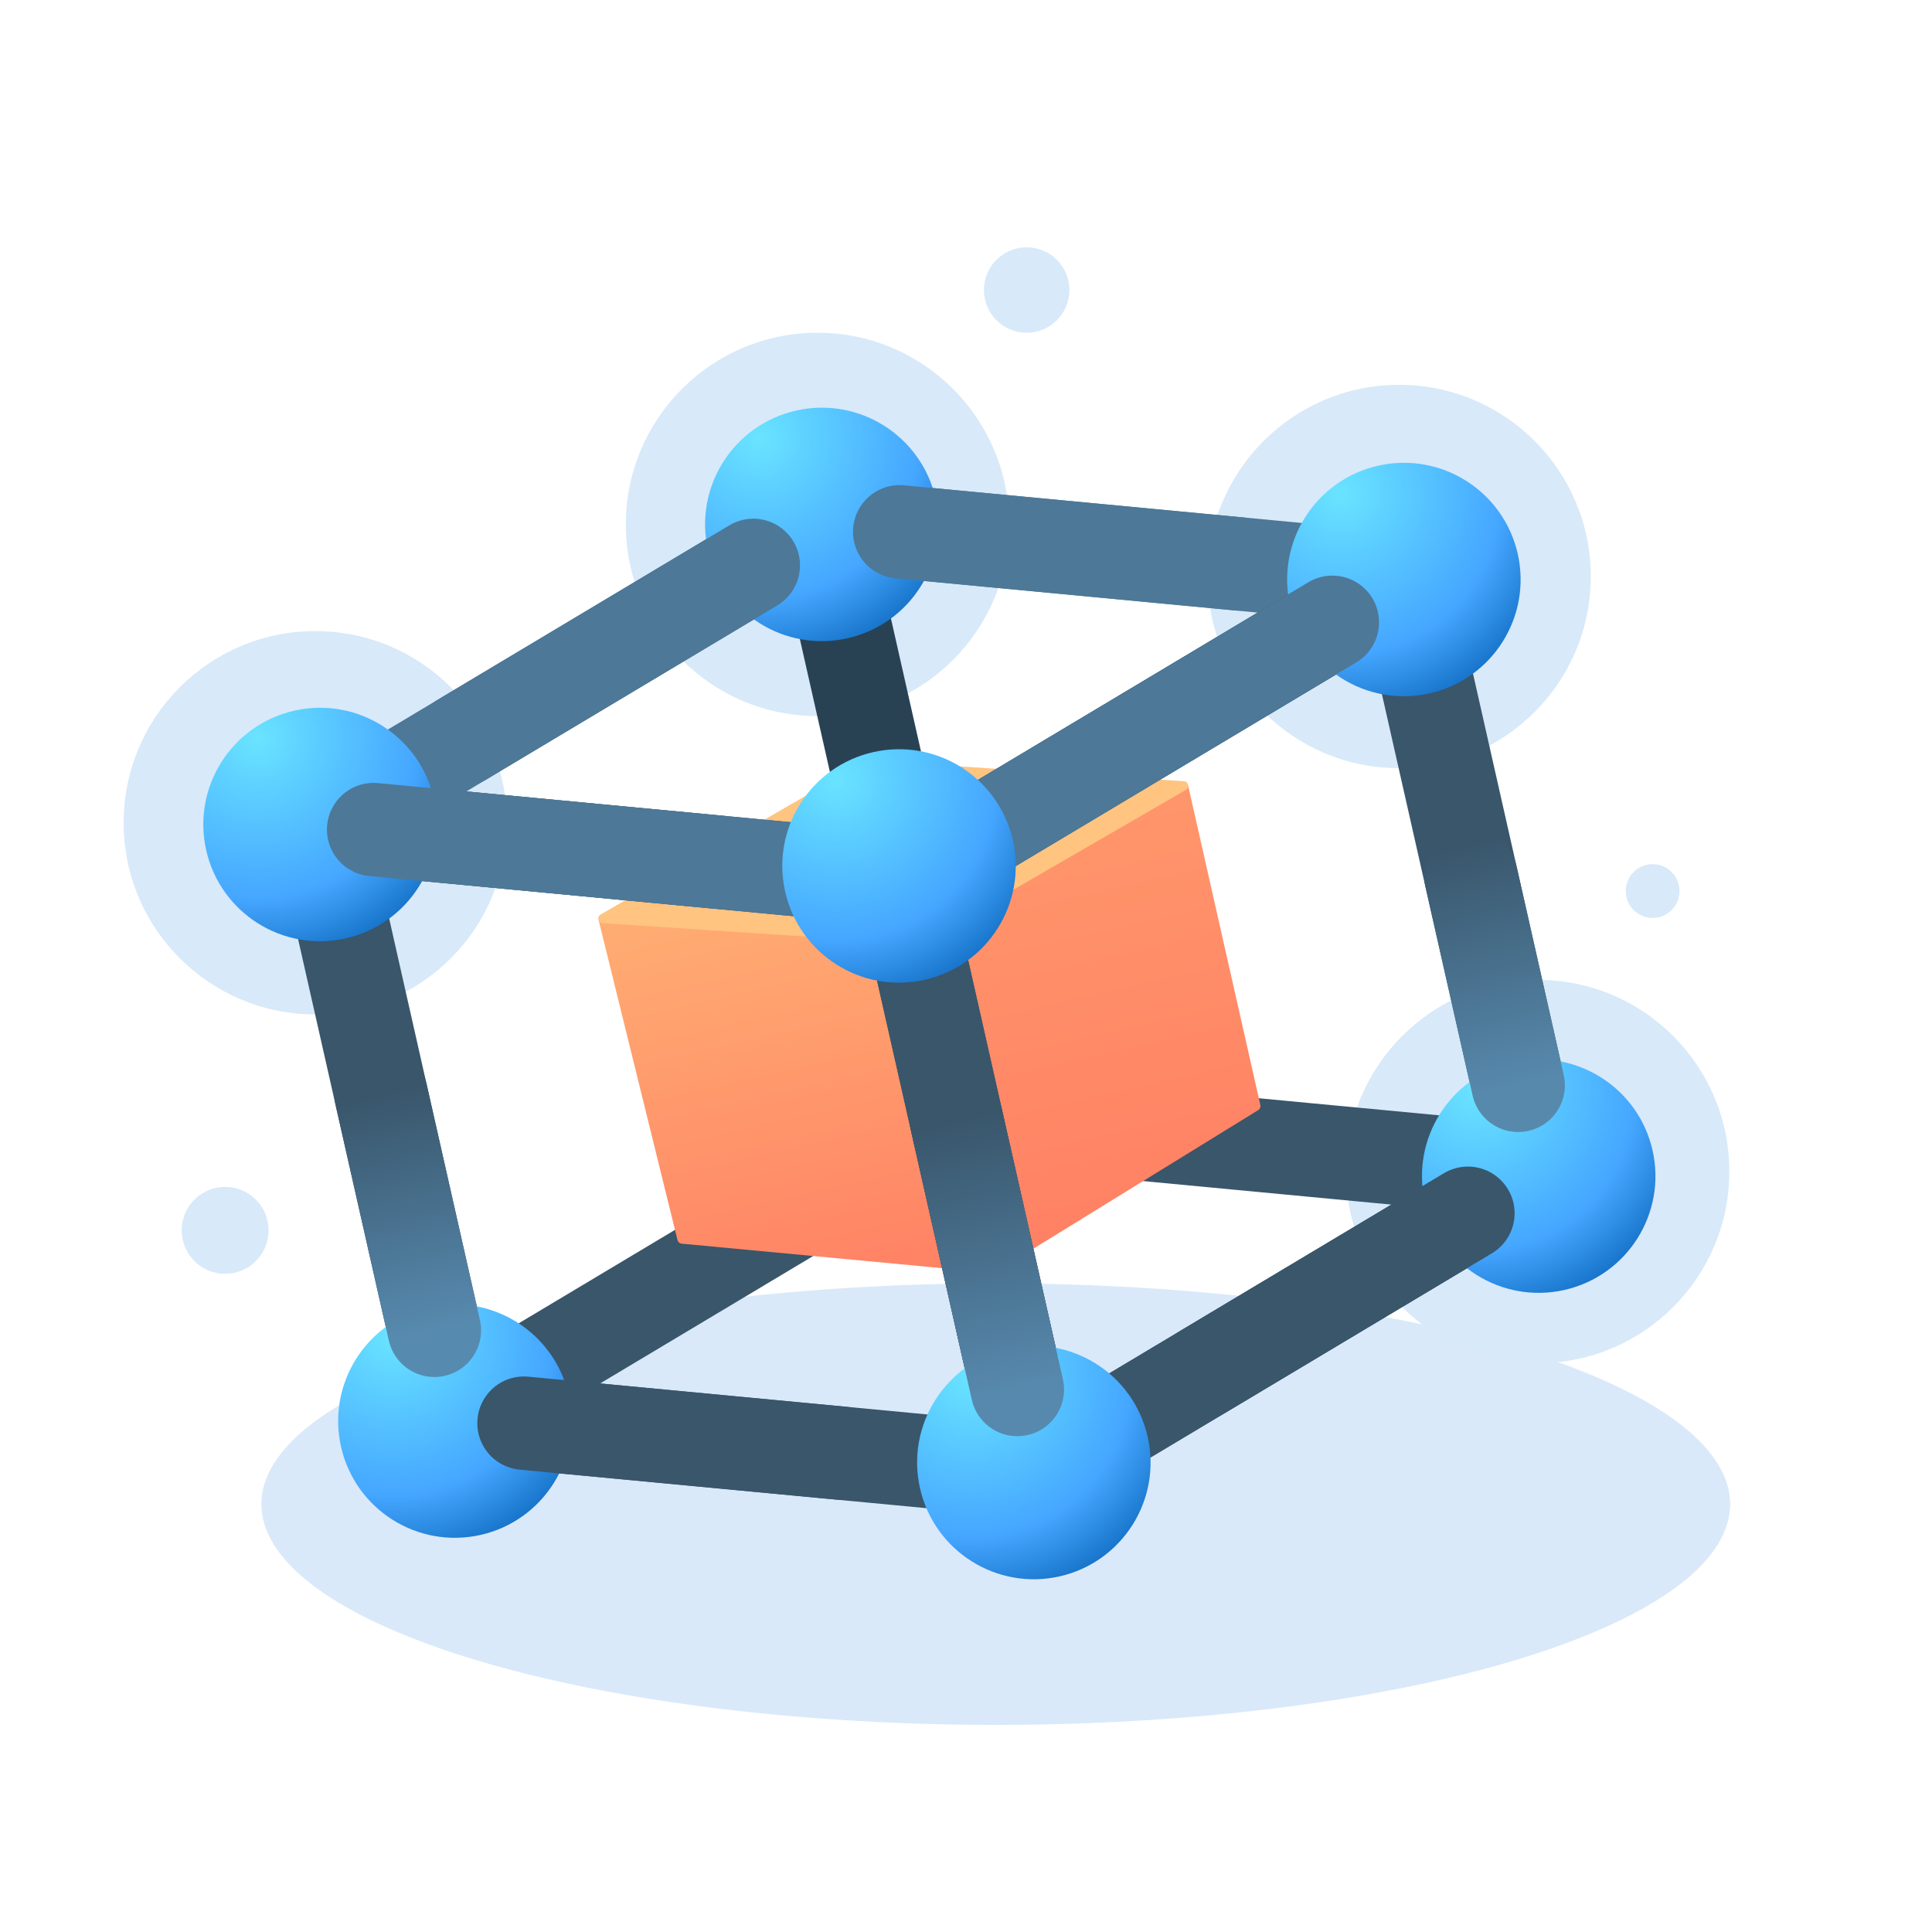 <svg xmlns="http://www.w3.org/2000/svg" width="500" height="500" viewBox="0 0 500 500" fill="none"><ellipse cx="257.702" cy="389.271" rx="190.049" ry="57.133" fill="#D9E9F9"></ellipse><circle cx="211.569" cy="135.718" r="49.6" fill="#D8E9F9"></circle><circle cx="265.696" cy="75.059" r="11.059" fill="#D8E9F9"></circle><circle cx="58.264" cy="318.414" r="11.244" fill="#D8E9F9"></circle><circle cx="427.698" cy="230.606" r="6.96" fill="#D8E9F9"></circle><circle cx="362.091" cy="149.197" r="49.6" fill="#D8E9F9"></circle><circle cx="397.951" cy="303.193" r="49.6" fill="#D8E9F9"></circle><circle cx="81.6" cy="212.928" r="49.6" fill="#D8E9F9"></circle><circle cx="247.693" cy="290.607" r="30.207" transform="rotate(-12.736 247.693 290.607)" fill="url(#paint0_radial_203_714)"></circle><path d="M236.589 309.424C242.316 305.999 244.182 298.58 240.757 292.853C237.332 287.126 229.913 285.26 224.185 288.685L236.589 309.424ZM224.185 288.685L111.255 356.223L123.658 376.963L236.589 309.424L224.185 288.685Z" fill="#39566B"></path><path d="M397.951 303.196L266.948 290.791" stroke="#39566B" stroke-width="24.165" stroke-linecap="round"></path><path d="M154.906 238.062C154.707 237.254 155.365 236.491 156.194 236.57L237.115 244.241C237.635 244.29 238.065 244.668 238.18 245.177L256.862 327.834C257.043 328.635 256.388 329.38 255.57 329.303L176.399 321.854C175.888 321.806 175.462 321.439 175.339 320.94L154.906 238.062Z" fill="url(#paint1_linear_203_714)"></path><path d="M307.503 203.351C307.32 202.542 306.396 202.153 305.691 202.588L238.721 243.87C238.282 244.141 238.063 244.661 238.177 245.165L256.856 327.809C257.039 328.618 257.963 329.006 258.669 328.571L325.638 287.29C326.077 287.019 326.296 286.498 326.182 285.995L307.503 203.351Z" fill="url(#paint2_linear_203_714)"></path><path d="M306.371 202.179C307.562 202.258 307.93 203.833 306.897 204.431L238.304 244.139C238.096 244.259 237.858 244.315 237.619 244.299L156.004 238.905C154.812 238.826 154.445 237.252 155.478 236.654L224.071 196.945C224.278 196.825 224.517 196.77 224.756 196.785L306.371 202.179Z" fill="#FFC480"></path><path d="M83.197 215.007C83.016 214.205 83.671 213.46 84.489 213.538L232.593 227.563C233.113 227.612 233.542 227.99 233.657 228.499L267.725 379.229C267.907 380.031 267.251 380.776 266.433 380.699L118.329 366.674C117.809 366.624 117.38 366.247 117.265 365.737L83.197 215.007Z" stroke="#39566B" stroke-width="24.165"></path><path d="M82.829 213.38L233.464 227.645" stroke="#4D7897" stroke-width="24.165"></path><path d="M82.829 213.382L212.347 135.924C212.568 135.792 212.825 135.734 213.081 135.758L359.652 149.638C360.814 149.748 361.16 151.278 360.158 151.878L233.464 227.647" stroke="#4D7897" stroke-width="24.165"></path><path d="M268.091 380.855L397.949 303.193" stroke="#39566B" stroke-width="24.165"></path><path d="M363.689 151.61C363.507 150.808 362.596 150.417 361.89 150.839L234.214 227.196C233.766 227.464 233.541 227.99 233.656 228.499L267.724 379.229C267.905 380.031 268.817 380.422 269.523 380L397.198 303.643C397.646 303.375 397.872 302.85 397.757 302.34L363.689 151.61Z" stroke="#39566B" stroke-width="24.165"></path><path d="M212.686 135.719L232.059 221.432" stroke="#284254" stroke-width="24.165"></path><circle cx="82.829" cy="213.382" r="30.207" transform="rotate(-12.736 82.829 213.382)" fill="url(#paint3_radial_203_714)"></circle><circle cx="212.686" cy="135.72" r="30.207" transform="rotate(-12.736 212.686 135.72)" fill="url(#paint4_radial_203_714)"></circle><circle cx="363.321" cy="149.984" r="30.207" transform="rotate(-12.736 363.321 149.984)" fill="url(#paint5_radial_203_714)"></circle><path d="M338.614 150.682C344.341 147.257 351.761 149.124 355.186 154.851C358.611 160.578 356.745 167.997 351.018 171.422L338.614 150.682ZM351.018 171.422L239.666 238.016L227.263 217.276L338.614 150.682L351.018 171.422Z" fill="#4D7897"></path><circle cx="117.723" cy="367.77" r="30.207" transform="rotate(-12.736 117.723 367.77)" fill="url(#paint6_radial_203_714)"></circle><circle cx="267.559" cy="378.5" r="30.207" transform="rotate(-12.736 267.559 378.5)" fill="url(#paint7_radial_203_714)"></circle><circle cx="398.216" cy="304.374" r="30.207" transform="rotate(-12.736 398.216 304.374)" fill="url(#paint8_radial_203_714)"></circle><circle cx="232.664" cy="224.11" r="30.207" transform="rotate(-12.736 232.664 224.11)" fill="url(#paint9_radial_203_714)"></circle><path d="M320.669 145.944L232.841 137.627" stroke="#4D7897" stroke-width="24.165" stroke-linecap="round"></path><path d="M119.597 191.391L194.957 146.322" stroke="#4D7897" stroke-width="24.165" stroke-linecap="round"></path><path d="M247.468 289.607L263.289 359.605" stroke="url(#paint10_linear_203_714)" stroke-width="24.165" stroke-linecap="round"></path><path d="M380.634 226.589L392.905 280.883" stroke="url(#paint11_linear_203_714)" stroke-width="24.165" stroke-linecap="round"></path><path d="M98.561 282.987L112.415 344.281" stroke="url(#paint12_linear_203_714)" stroke-width="24.165" stroke-linecap="round"></path><path d="M135.608 368.311L217.879 376.102" stroke="#39566B" stroke-width="24.165" stroke-linecap="round"></path><path d="M311.377 354.97L379.895 313.993" stroke="#39566B" stroke-width="24.165" stroke-linecap="round"></path><path d="M96.698 214.694L186.05 223.155" stroke="#4D7897" stroke-width="24.165" stroke-linecap="round"></path><defs><radialGradient id="paint0_radial_203_714" cx="0" cy="0" r="1" gradientUnits="userSpaceOnUse" gradientTransform="translate(236.654 265.235) rotate(67.643) scale(57.516 57.416)"><stop stop-color="#69E4FF"></stop><stop offset="0.727" stop-color="#45A6FF"></stop><stop offset="1" stop-color="#1976CC"></stop></radialGradient><linearGradient id="paint1_linear_203_714" x1="193.363" y1="227.625" x2="218.365" y2="338.243" gradientUnits="userSpaceOnUse"><stop stop-color="#FFAE73"></stop><stop offset="1" stop-color="#FF8064"></stop></linearGradient><linearGradient id="paint2_linear_203_714" x1="269.656" y1="210.171" x2="294.703" y2="320.989" gradientUnits="userSpaceOnUse"><stop stop-color="#FF966B"></stop><stop offset="1" stop-color="#FF8064"></stop></linearGradient><radialGradient id="paint3_radial_203_714" cx="0" cy="0" r="1" gradientUnits="userSpaceOnUse" gradientTransform="translate(71.789 188.01) rotate(67.643) scale(57.516 57.416)"><stop stop-color="#69E4FF"></stop><stop offset="0.727" stop-color="#45A6FF"></stop><stop offset="1" stop-color="#1976CC"></stop></radialGradient><radialGradient id="paint4_radial_203_714" cx="0" cy="0" r="1" gradientUnits="userSpaceOnUse" gradientTransform="translate(201.646 110.348) rotate(67.643) scale(57.516 57.416)"><stop stop-color="#69E4FF"></stop><stop offset="0.727" stop-color="#45A6FF"></stop><stop offset="1" stop-color="#1976CC"></stop></radialGradient><radialGradient id="paint5_radial_203_714" cx="0" cy="0" r="1" gradientUnits="userSpaceOnUse" gradientTransform="translate(352.282 124.613) rotate(67.643) scale(57.516 57.416)"><stop stop-color="#69E4FF"></stop><stop offset="0.727" stop-color="#45A6FF"></stop><stop offset="1" stop-color="#1976CC"></stop></radialGradient><radialGradient id="paint6_radial_203_714" cx="0" cy="0" r="1" gradientUnits="userSpaceOnUse" gradientTransform="translate(106.684 342.398) rotate(67.643) scale(57.516 57.416)"><stop stop-color="#69E4FF"></stop><stop offset="0.727" stop-color="#45A6FF"></stop><stop offset="1" stop-color="#1976CC"></stop></radialGradient><radialGradient id="paint7_radial_203_714" cx="0" cy="0" r="1" gradientUnits="userSpaceOnUse" gradientTransform="translate(256.52 353.128) rotate(67.643) scale(57.516 57.416)"><stop stop-color="#69E4FF"></stop><stop offset="0.727" stop-color="#45A6FF"></stop><stop offset="1" stop-color="#1976CC"></stop></radialGradient><radialGradient id="paint8_radial_203_714" cx="0" cy="0" r="1" gradientUnits="userSpaceOnUse" gradientTransform="translate(387.177 279.002) rotate(67.643) scale(57.516 57.416)"><stop stop-color="#69E4FF"></stop><stop offset="0.727" stop-color="#45A6FF"></stop><stop offset="1" stop-color="#1976CC"></stop></radialGradient><radialGradient id="paint9_radial_203_714" cx="0" cy="0" r="1" gradientUnits="userSpaceOnUse" gradientTransform="translate(221.625 198.738) rotate(67.643) scale(57.516 57.416)"><stop stop-color="#69E4FF"></stop><stop offset="0.727" stop-color="#45A6FF"></stop><stop offset="1" stop-color="#1976CC"></stop></radialGradient><linearGradient id="paint10_linear_203_714" x1="247.468" y1="289.607" x2="263.289" y2="359.605" gradientUnits="userSpaceOnUse"><stop stop-color="#39566B"></stop><stop offset="1" stop-color="#5789AE"></stop></linearGradient><linearGradient id="paint11_linear_203_714" x1="378.799" y1="218.468" x2="393.51" y2="280.745" gradientUnits="userSpaceOnUse"><stop stop-color="#39566B"></stop><stop offset="1" stop-color="#5789AD"></stop></linearGradient><linearGradient id="paint12_linear_203_714" x1="99.049" y1="282.877" x2="112.902" y2="344.171" gradientUnits="userSpaceOnUse"><stop stop-color="#39566B"></stop><stop offset="1" stop-color="#578AAF"></stop></linearGradient></defs></svg>
